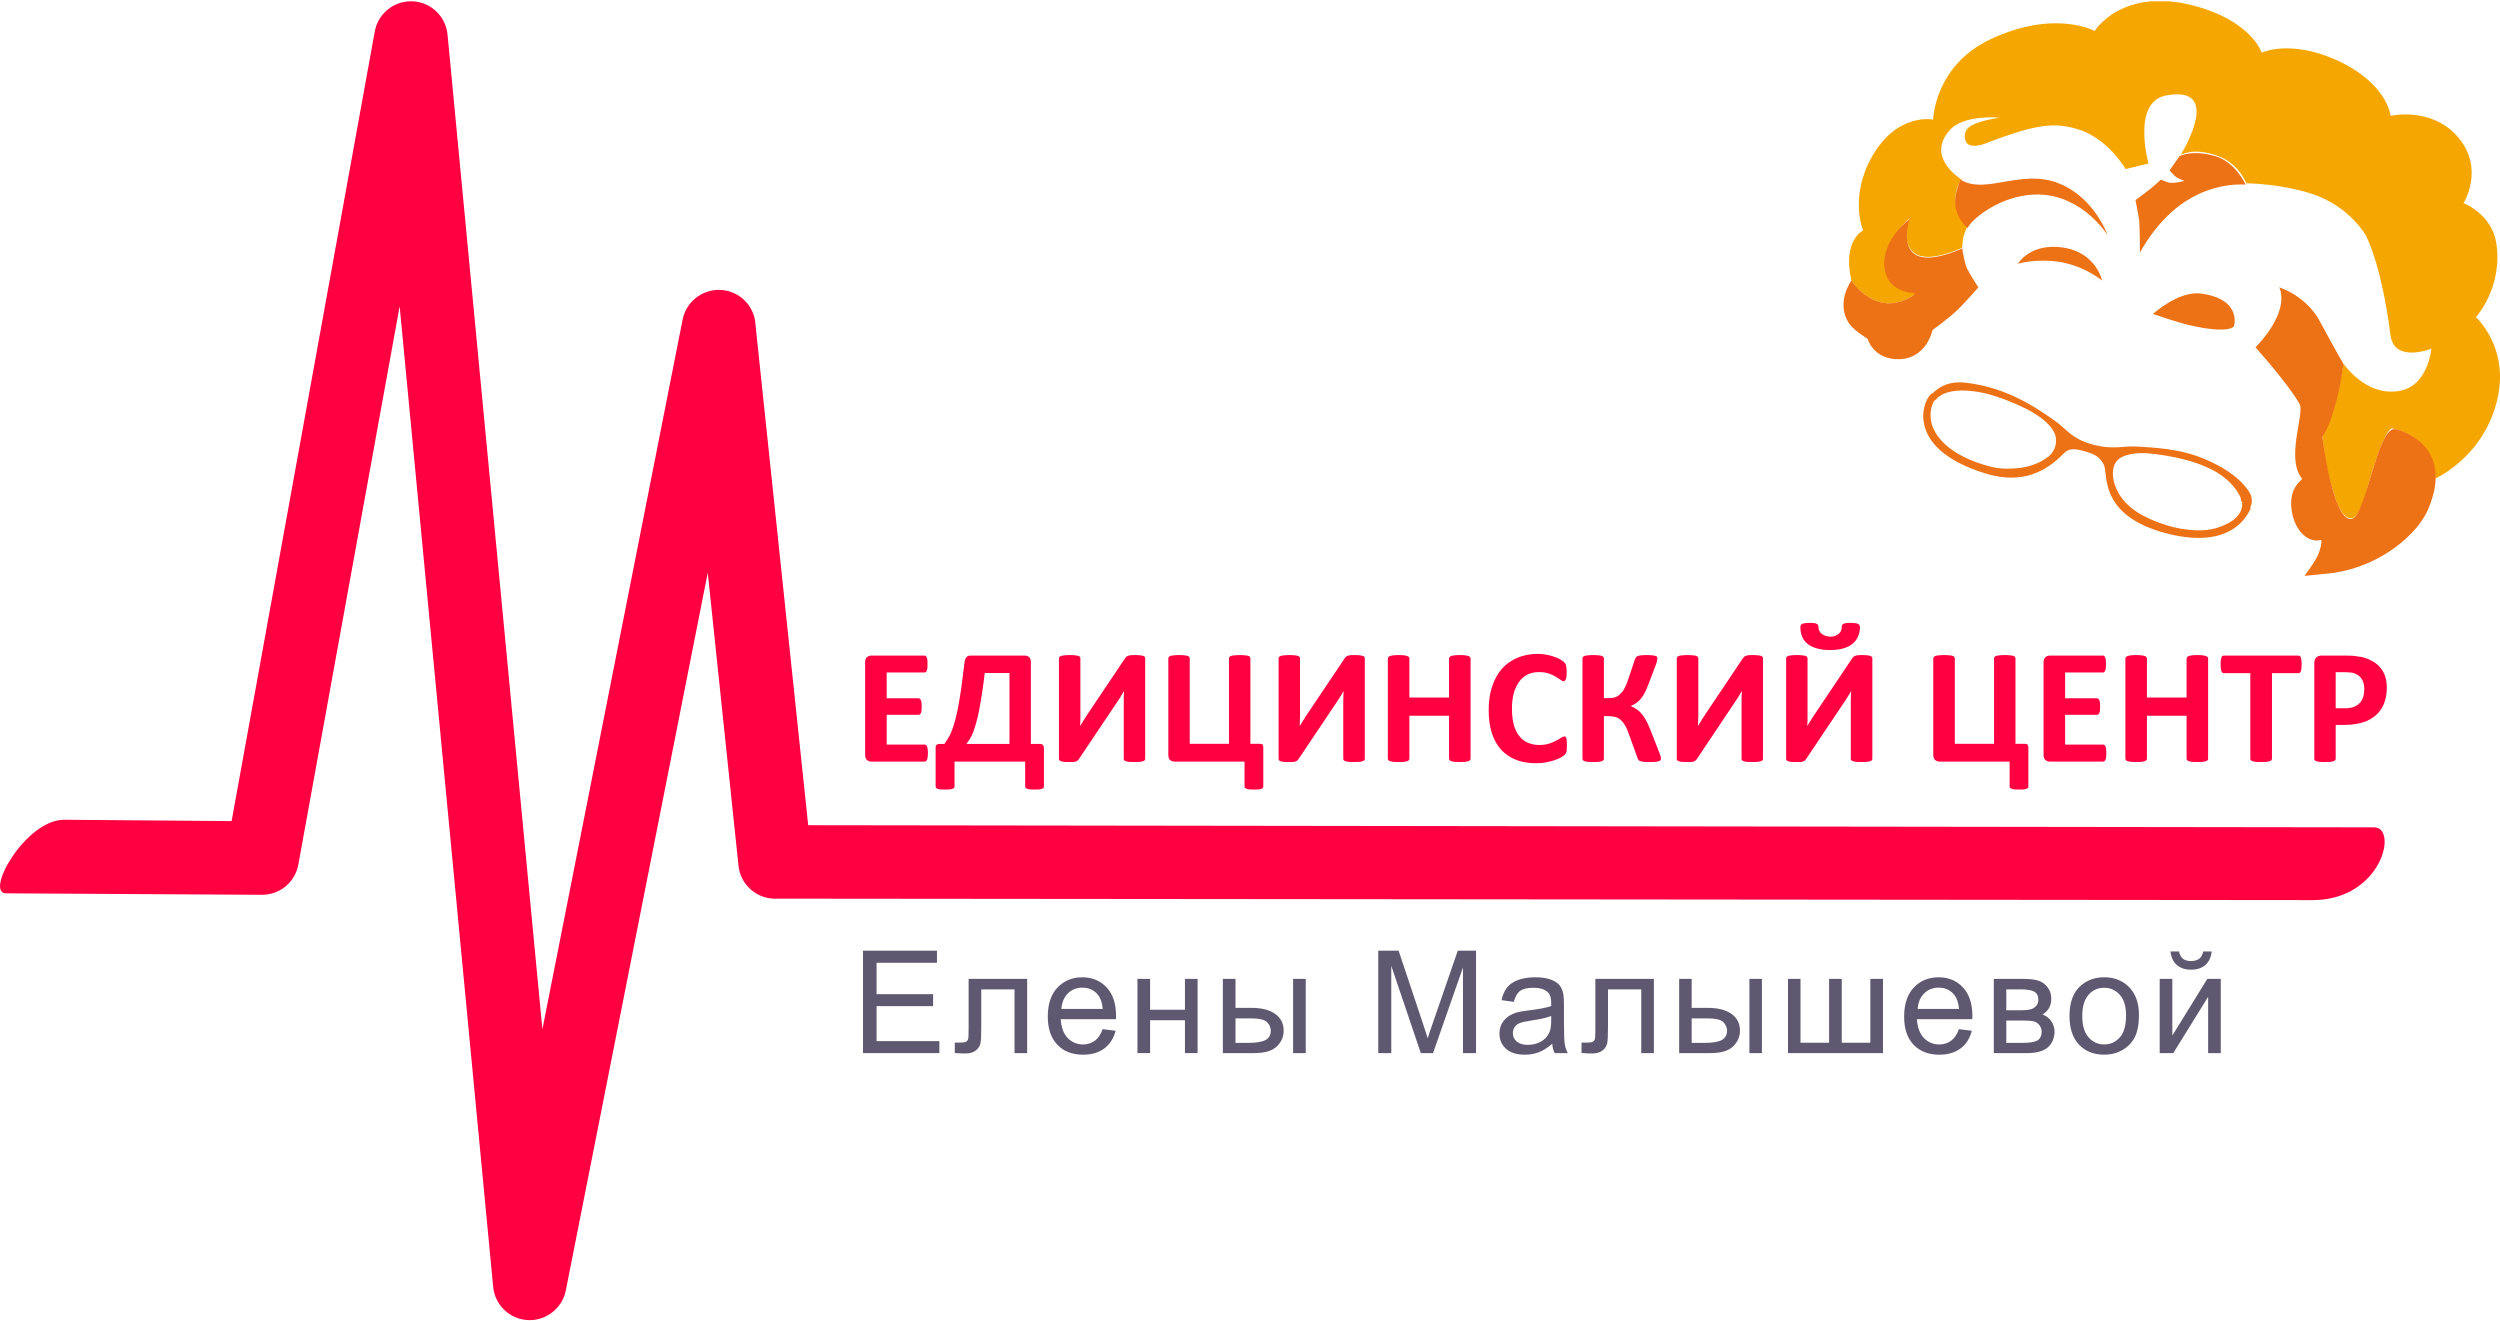 <?xml version="1.0" encoding="UTF-8"?>
<!DOCTYPE svg PUBLIC "-//W3C//DTD SVG 1.1//EN" "http://www.w3.org/Graphics/SVG/1.1/DTD/svg11.dtd">
<!-- Creator: CorelDRAW -->
<svg xmlns="http://www.w3.org/2000/svg" xml:space="preserve" width="490px" height="259px" version="1.1" style="shape-rendering:geometricPrecision; text-rendering:geometricPrecision; image-rendering:optimizeQuality; fill-rule:evenodd; clip-rule:evenodd"
viewBox="0 0 187.92 99.13"
 xmlns:xlink="http://www.w3.org/1999/xlink"
 xmlns:xodm="http://www.corel.com/coreldraw/odm/2003">
 <defs>
  <style type="text/css">
   <![CDATA[
    .fil2 {fill:#FF0040}
    .fil4 {fill:#5E5971;fill-rule:nonzero}
    .fil0 {fill:#ED7115;fill-rule:nonzero}
    .fil1 {fill:#F6A600;fill-rule:nonzero}
    .fil3 {fill:#FF0040;fill-rule:nonzero}
   ]]>
  </style>
 </defs>
 <g id="Слой_x0020_1">
  <path class="fil0" d="M145.08 29.6l0.14 -0.14 0.28 0.47 -0.14 0.14c0,0 -0.93,1.58 0.83,3.21 1.45,1.35 3.77,1.77 3.77,1.77 0,0 0.7,0.18 2.05,0 1.16,-0.19 1.86,-0.75 1.86,-0.75 0,0 0.84,-0.51 0.65,-1.58 -0.23,-1.12 -2.14,-2.05 -2.14,-2.05 0,0 -2.14,-1.12 -3.95,-1.35 -2.42,-0.32 -2.93,0.65 -2.93,0.65 0,0 -0.28,-0.42 -0.28,-0.46 0.65,-0.65 1.44,-0.98 2.56,-0.84 2.69,0.33 4.69,1.44 6.65,2.84 0.98,0.7 1.21,1.3 2.74,1.77 1.59,0.46 2.28,0.14 3.4,0.18 1.58,0.1 3.02,0.19 4.51,0.7 3.4,1.21 4.1,2.93 4.1,2.93 0,0 0.09,0.24 0.09,0.51 0,0.19 -0.14,0.47 -0.14,0.47l-0.65 -0.47 -0.05 -0.27c0,0 -0.51,-1.45 -2.6,-2.33 -1.87,-0.84 -4.33,-1.02 -4.33,-1.02 0,0 -1.26,-0.14 -2.09,0.32 -0.79,0.47 -0.56,1.54 -0.56,1.54 0,0 0.09,1.21 1.35,2.23 1.11,0.93 2.97,1.4 2.97,1.4 0,0 2,0.6 3.54,0.09 2.14,-0.7 1.81,-1.91 1.81,-1.91 0,0 0.7,0.37 0.66,0.47 -0.61,1.35 -2.28,2.93 -6.38,1.86 -5.07,-1.35 -4.32,-4.42 -4.65,-5.12 -0.23,-0.51 -0.6,-0.79 -1.26,-0.98 -0.6,-0.18 -1.11,-0.32 -1.53,-0.09 -0.42,0.23 -2.19,2.88 -6.05,1.72 -6,-1.81 -4.84,-5.3 -4.23,-5.91z"/>
  <path class="fil1" d="M144.19 21.83c0,0 -1.16,1.07 -2.6,0.84 -1.44,-0.24 -2.33,-1.54 -2.33,-1.54 0,0 -0.09,-0.05 -0.09,-0.14 -0.7,-3.03 0.88,-3.77 0.88,-3.77 0,0 -1.07,-2.47 0.66,-5.54 1.9,-3.35 4.6,-2.79 4.6,-2.79 0,0 0.09,-4 4.23,-6 4.89,-2.33 7.91,-0.66 7.91,-0.66 0,0 1.21,-1.97 4.23,-2.23l1.35 0c0.52,0.04 1.08,0.13 1.68,0.28 4.51,1.12 5.3,3.58 5.3,3.58 0,0 2.1,-1.02 5.63,0.56 3.86,1.77 4.05,4.19 4.05,4.19 0,0 2.98,-0.7 4.98,1.49 2.18,2.42 0.51,5.07 0.51,5.07 0,0 2.09,0.79 2.46,2.98 0.52,3.35 -1.53,5.59 -1.53,5.59 0,0 1.75,1.59 1.81,4.33l0 0.31c-0.01,0.46 -0.07,0.94 -0.18,1.45 -0.98,4.42 -4.7,6.05 -4.7,6.05 0,0 0.28,-2.88 -3.17,-3.77 -0.69,-0.18 -2.04,4.89 -2.04,4.89 0,0 -0.51,1.82 -1.07,1.86 -0.7,0.09 -1.17,-1.39 -1.17,-1.39 0,0 -0.46,-1.31 -0.69,-2.47 -0.19,-0.84 -0.33,-2.33 -0.33,-2.33 0,0 0.75,-1.53 0.98,-2.46 0.18,-0.8 0.32,-1.26 0.6,-2.98 0,0 1.72,2.56 4.28,2.04 2.1,-0.41 2.33,-3.16 2.33,-3.16 0,0 -2.79,1.12 -3.07,-1.02 -0.7,-5.45 -1.86,-7.5 -1.86,-7.5 0,0 -1.21,-2.19 -4.05,-3.12 -2.46,-0.79 -4.93,-0.79 -4.93,-0.79 0,0 -0.51,-1.44 -2.09,-2.04 -1.86,-0.7 -2.84,-0.1 -2.84,-0.1 0,0 3.3,-5.26 -1.07,-4.47 -2.65,0.47 -1.35,5.12 -1.35,5.12l-1.72 0.42c0,0 -1.35,-2.37 -3.68,-3.02 -1.62,-0.47 -2.93,-0.42 -6.79,1.07 -1.3,0.51 -1.53,-0.1 -1.53,-0.1 0,0 -0.28,-0.55 0.14,-1.02 0.55,-0.56 2.41,-0.79 2.41,-0.79 0,0 -2.79,-0.28 -3.81,0.98 -1.77,2.04 0.93,3.67 0.93,3.67 0,0 -0.56,0.66 -0.46,1.77 0.09,0.84 0.88,1.77 0.88,1.77 0,0 -0.19,0.42 -0.28,0.75 -0.09,0.37 -0.09,0.83 -0.09,0.83 0,0 -2.47,1.21 -3.58,0.42 -1.07,-0.74 -0.42,-2.6 -0.42,-2.6 -3.77,3.72 -0.61,5.53 0.51,5.39 0.04,0.1 0.18,0.1 0.18,0.1z"/>
  <path class="fil0" d="M171.32 21.5c0,0 0.97,1.58 -1.73,4.47 -0.04,0.05 -0.09,0 -0.04,0.05 1.16,1.3 2.65,3.11 3.3,4.23 0.42,0.7 -1.07,4.1 0.19,5.63 0.09,0.1 -1.21,0.65 -0.7,2.8 0.18,0.79 0.93,2.09 2.14,1.81 0.04,0 0.04,0.51 -0.28,1.21 -0.33,0.65 -0.98,1.49 -0.98,1.49 0,0 1.82,-0.19 2.24,-0.23 3.58,-0.56 6.28,-2.93 7.07,-4.8 1.95,-4.65 -1.82,-5.86 -2.47,-6 -1.35,-0.28 -2.23,6.61 -3.3,6.75 -1.4,0.23 -2.19,-6.14 -2.19,-6.19 0.51,-0.65 1.26,-2.84 1.58,-5.45 0,-0.04 -0.04,-0.04 -0.04,-0.09 -0.61,-1.02 -1.45,-2.65 -1.91,-3.44 -1.12,-1.73 -2.88,-2.24 -2.88,-2.24z"/>
  <path class="fil0" d="M142.8 26.9c2.05,-0.09 2.46,-2.19 2.46,-2.19 0,0 1.21,-0.88 1.86,-1.49 0.66,-0.65 1.59,-1.72 1.59,-1.72 0,0 -0.47,-0.7 -0.84,-1.39 -0.23,-0.47 -0.37,-1.54 -0.37,-1.54 0,0 -0.14,0.05 -0.19,0.09 -5.3,2.19 -3.77,-2.28 -3.77,-2.28 0,0 -2.04,1.45 -1.9,3.54 0.18,2.05 2.28,2 2.28,2 0,0 -0.05,0.14 -0.1,0.19 -2.79,1.81 -4.65,-1.12 -4.65,-1.12 0,0 -1.21,1.63 -0.19,3.21 0.38,0.56 1.4,1.16 1.4,1.16 0,0 0.42,1.59 2.42,1.54z"/>
  <path class="fil0" d="M158.43 17.59c0,0 -0.98,-2.84 -3.68,-3.91 -2.79,-1.11 -5.44,0.84 -7.3,-0.23 -0.05,-0.05 -0.05,-0.09 -0.05,-0.05 -0.14,0.24 -0.23,0.52 -0.32,0.84 -0.37,1.26 0.18,2.19 0.79,2.79 0.05,0.05 0.09,-0.14 0.14,-0.18 0.7,-0.93 2.84,-2.38 5.26,-2.33 3.34,0.09 5.16,3.07 5.16,3.07z"/>
  <path class="fil0" d="M160.85 18.9c0,0 0,-1.77 -0.05,-2.42 -0.04,-0.33 -0.28,-1.54 -0.28,-1.54 0,0 0.89,-0.65 1.17,-0.88 0.18,-0.14 0.74,-0.66 0.74,-0.66 0,0 0.51,0.24 0.7,0.24 0.42,0.04 1.07,-0.14 1.07,-0.14 0,0 -0.47,-0.19 -0.61,-0.28 -0.14,-0.1 -0.51,-0.51 -0.51,-0.51l0.75 -1.07c0,0 0.93,-0.52 2.69,0 1.54,0.46 2.28,2.14 2.28,2.14 0,0 -2.23,-0.24 -4.51,1.25 -2.19,1.4 -3.44,3.87 -3.44,3.87z"/>
  <path class="fil0" d="M151.68 19.73c0,0 0.93,-1.63 3.49,-1.21 2.42,0.42 2.84,2.47 2.84,2.47 0,0 -1.26,-1.07 -3.16,-1.4 -1.91,-0.28 -3.17,0.14 -3.17,0.14z"/>
  <path class="fil0" d="M161.83 23.5c0,0 1.95,-1.77 3.62,-1.53 3.12,0.42 2.47,2.46 2.47,2.46 0,0 -0.33,0.61 -3.35,-0.09 -0.7,-0.14 -2.74,-0.84 -2.74,-0.84z"/>
  <path class="fil2" d="M0.46 67.05c-1.65,-0.01 1.47,-5.54 4.36,-5.53l12.59 0.1 10.76 -59.35c0.27,-1.5 1.71,-2.5 3.21,-2.23 1.25,0.23 2.15,1.26 2.26,2.46l7.13 74.77 10.54 -53.34c0.29,-1.5 1.75,-2.48 3.25,-2.19 1.28,0.25 2.18,1.35 2.23,2.59l3.96 37.6 117.67 0.16c1.88,-0.08 0.65,5.47 -4.59,5.47l-115.43 -0.11c-1.46,0.07 -2.74,-1.01 -2.89,-2.48l-2.31 -22.02 -10.67 53.95 0 0c-0.23,1.17 -1.21,2.1 -2.46,2.22 -1.51,0.14 -2.86,-0.97 -3,-2.49l-7.03 -73.71 -7.61 41.94c-0.22,1.31 -1.36,2.3 -2.73,2.3l-19.24 -0.11z"/>
  <path class="fil3" d="M69.75 56.51c0,0.12 -0.01,0.22 -0.02,0.3 -0.01,0.08 -0.02,0.14 -0.04,0.19 -0.02,0.05 -0.05,0.09 -0.08,0.11 -0.03,0.03 -0.07,0.04 -0.1,0.04l-4 0c-0.13,0 -0.25,-0.04 -0.34,-0.12 -0.09,-0.08 -0.14,-0.21 -0.14,-0.39l0 -6.95c0,-0.18 0.05,-0.31 0.14,-0.39 0.09,-0.08 0.21,-0.12 0.34,-0.12l3.98 0c0.03,0 0.07,0.01 0.1,0.03 0.03,0.02 0.05,0.06 0.07,0.11 0.02,0.05 0.04,0.12 0.05,0.2 0.01,0.08 0.01,0.18 0.01,0.3 0,0.12 0,0.21 -0.01,0.3 -0.01,0.08 -0.03,0.14 -0.05,0.19 -0.02,0.05 -0.04,0.09 -0.07,0.11 -0.03,0.02 -0.07,0.03 -0.1,0.03l-2.84 0 0 1.94 2.39 0c0.04,0 0.07,0.01 0.1,0.04 0.03,0.02 0.06,0.05 0.08,0.1 0.02,0.05 0.04,0.11 0.05,0.19 0.01,0.08 0.01,0.18 0.01,0.29 0,0.12 0,0.22 -0.01,0.3 -0.01,0.08 -0.03,0.14 -0.05,0.19 -0.02,0.05 -0.05,0.08 -0.08,0.1 -0.03,0.02 -0.06,0.03 -0.1,0.03l-2.39 0 0 2.24 2.86 0c0.04,0 0.07,0.01 0.1,0.04 0.03,0.02 0.06,0.06 0.08,0.11 0.02,0.04 0.03,0.11 0.04,0.19 0.01,0.08 0.02,0.18 0.02,0.3z"/>
  <path id="_1" class="fil3" d="M78.47 59.02c0,0.04 -0.01,0.07 -0.03,0.1 -0.02,0.03 -0.06,0.05 -0.11,0.07 -0.06,0.02 -0.13,0.04 -0.22,0.05 -0.09,0.01 -0.2,0.01 -0.35,0.01 -0.14,0 -0.25,0 -0.34,-0.01 -0.08,-0.01 -0.16,-0.03 -0.21,-0.05 -0.06,-0.02 -0.1,-0.04 -0.12,-0.07 -0.02,-0.03 -0.03,-0.06 -0.03,-0.1l0 -1.87 -5.31 0 0 1.87c0,0.04 -0.01,0.07 -0.03,0.1 -0.03,0.03 -0.06,0.05 -0.12,0.07 -0.05,0.02 -0.13,0.04 -0.22,0.05 -0.09,0.01 -0.2,0.01 -0.34,0.01 -0.14,0 -0.26,0 -0.35,-0.01 -0.09,-0.01 -0.16,-0.03 -0.22,-0.05 -0.05,-0.02 -0.09,-0.04 -0.11,-0.07 -0.02,-0.03 -0.03,-0.06 -0.03,-0.1l0 -2.87c-0.01,-0.11 0.01,-0.2 0.06,-0.25 0.05,-0.05 0.13,-0.08 0.23,-0.08l0.37 0c0.1,-0.14 0.19,-0.28 0.28,-0.43 0.09,-0.14 0.18,-0.32 0.26,-0.52 0.08,-0.21 0.16,-0.45 0.24,-0.73 0.08,-0.28 0.16,-0.62 0.24,-1.03 0.08,-0.4 0.16,-0.89 0.24,-1.44 0.07,-0.56 0.16,-1.21 0.25,-1.96 0.02,-0.19 0.07,-0.32 0.14,-0.4 0.07,-0.09 0.17,-0.13 0.32,-0.13l4.07 0c0.14,0 0.25,0.04 0.34,0.13 0.08,0.08 0.12,0.21 0.12,0.38l0 6.13 0.68 0c0.11,0 0.19,0.03 0.23,0.09 0.05,0.06 0.07,0.14 0.07,0.25l0 2.86zm-2.59 -8.53l-1.86 0c-0.07,0.62 -0.15,1.17 -0.22,1.64 -0.07,0.48 -0.15,0.89 -0.22,1.25 -0.07,0.35 -0.14,0.66 -0.22,0.92 -0.07,0.26 -0.15,0.48 -0.22,0.67 -0.08,0.19 -0.16,0.35 -0.24,0.48 -0.09,0.14 -0.17,0.26 -0.26,0.37l3.24 0 0 -5.33z"/>
  <path id="_2" class="fil3" d="M86.08 56.94c0,0.04 -0.01,0.07 -0.04,0.11 -0.03,0.03 -0.07,0.05 -0.13,0.07 -0.06,0.02 -0.15,0.04 -0.25,0.05 -0.11,0.01 -0.24,0.01 -0.39,0.01 -0.16,0 -0.29,0 -0.39,-0.01 -0.11,-0.01 -0.19,-0.03 -0.25,-0.05 -0.06,-0.02 -0.1,-0.04 -0.13,-0.07 -0.02,-0.04 -0.03,-0.07 -0.03,-0.11l0 -4.2c0,-0.16 0,-0.32 0,-0.47 0.01,-0.16 0.01,-0.29 0.02,-0.41l-0.01 0c-0.03,0.05 -0.07,0.12 -0.12,0.2 -0.04,0.07 -0.09,0.15 -0.14,0.24 -0.06,0.08 -0.11,0.17 -0.17,0.26 -0.06,0.08 -0.11,0.17 -0.17,0.25l-2.77 4.13c-0.03,0.05 -0.06,0.09 -0.1,0.12 -0.03,0.03 -0.08,0.06 -0.13,0.08 -0.06,0.02 -0.12,0.03 -0.2,0.04 -0.08,0 -0.19,0 -0.32,0 -0.16,0 -0.29,0 -0.38,-0.01 -0.1,-0.01 -0.18,-0.03 -0.23,-0.05 -0.06,-0.02 -0.1,-0.05 -0.12,-0.08 -0.02,-0.03 -0.03,-0.07 -0.03,-0.11l0 -7.54c0,-0.04 0.01,-0.08 0.04,-0.11 0.03,-0.03 0.07,-0.06 0.14,-0.08 0.06,-0.02 0.14,-0.03 0.25,-0.04 0.1,-0.01 0.23,-0.02 0.38,-0.02 0.16,0 0.29,0.01 0.39,0.02 0.11,0.01 0.19,0.02 0.25,0.04 0.06,0.02 0.1,0.05 0.13,0.08 0.02,0.03 0.03,0.07 0.03,0.11l0 4.22c0,0.13 0,0.27 0,0.42 -0.01,0.15 -0.01,0.29 -0.02,0.43l0.01 0c0.07,-0.12 0.16,-0.27 0.27,-0.44 0.11,-0.17 0.22,-0.34 0.33,-0.51l2.77 -4.13c0.03,-0.04 0.06,-0.07 0.09,-0.11 0.04,-0.03 0.08,-0.05 0.14,-0.07 0.05,-0.02 0.12,-0.04 0.2,-0.05 0.08,0 0.19,-0.01 0.32,-0.01 0.15,0 0.28,0.01 0.38,0.02 0.09,0.01 0.17,0.02 0.23,0.04 0.05,0.02 0.09,0.05 0.12,0.08 0.02,0.03 0.03,0.07 0.03,0.11l0 7.55z"/>
  <path id="_3" class="fil3" d="M94.96 59.02c0,0.04 -0.01,0.07 -0.03,0.1 -0.02,0.03 -0.05,0.05 -0.1,0.07 -0.05,0.02 -0.13,0.04 -0.22,0.05 -0.09,0.01 -0.21,0.01 -0.34,0.01 -0.14,0 -0.26,0 -0.35,-0.01 -0.09,-0.01 -0.16,-0.03 -0.22,-0.05 -0.05,-0.02 -0.09,-0.04 -0.11,-0.07 -0.03,-0.03 -0.04,-0.06 -0.04,-0.1l0 -1.87 -5.26 0c-0.15,0 -0.26,-0.05 -0.35,-0.13 -0.08,-0.08 -0.12,-0.21 -0.12,-0.38l0 -7.25c0,-0.04 0.01,-0.08 0.04,-0.11 0.03,-0.03 0.07,-0.06 0.13,-0.08 0.06,-0.02 0.14,-0.03 0.25,-0.04 0.1,-0.01 0.23,-0.02 0.39,-0.02 0.16,0 0.29,0.01 0.39,0.02 0.1,0.01 0.18,0.02 0.25,0.04 0.06,0.02 0.1,0.05 0.12,0.08 0.03,0.03 0.04,0.07 0.04,0.11l0 6.42 2.95 0 0 -6.42c0,-0.04 0.01,-0.08 0.04,-0.11 0.03,-0.03 0.07,-0.06 0.13,-0.08 0.06,-0.02 0.15,-0.03 0.25,-0.04 0.11,-0.01 0.24,-0.02 0.39,-0.02 0.16,0 0.29,0.01 0.39,0.02 0.11,0.01 0.19,0.02 0.25,0.04 0.06,0.02 0.1,0.05 0.13,0.08 0.02,0.03 0.03,0.07 0.03,0.11l0 6.42 0.7 0c0.11,0 0.18,0.02 0.22,0.07 0.04,0.05 0.05,0.13 0.05,0.26l0 2.88z"/>
  <path id="_4" class="fil3" d="M102.59 56.94c0,0.04 -0.02,0.07 -0.04,0.11 -0.03,0.03 -0.08,0.05 -0.14,0.07 -0.06,0.02 -0.14,0.04 -0.25,0.05 -0.1,0.01 -0.23,0.01 -0.39,0.01 -0.15,0 -0.28,0 -0.39,-0.01 -0.1,-0.01 -0.18,-0.03 -0.24,-0.05 -0.06,-0.02 -0.11,-0.04 -0.13,-0.07 -0.02,-0.04 -0.04,-0.07 -0.04,-0.11l0 -4.2c0,-0.16 0.01,-0.32 0.01,-0.47 0,-0.16 0.01,-0.29 0.02,-0.41l-0.01 0c-0.04,0.05 -0.08,0.12 -0.12,0.2 -0.05,0.07 -0.1,0.15 -0.15,0.24 -0.05,0.08 -0.1,0.17 -0.16,0.26 -0.06,0.08 -0.12,0.17 -0.17,0.25l-2.77 4.13c-0.03,0.05 -0.07,0.09 -0.1,0.12 -0.04,0.03 -0.08,0.06 -0.14,0.08 -0.05,0.02 -0.12,0.03 -0.2,0.04 -0.08,0 -0.18,0 -0.31,0 -0.16,0 -0.29,0 -0.39,-0.01 -0.1,-0.01 -0.17,-0.03 -0.23,-0.05 -0.05,-0.02 -0.09,-0.05 -0.11,-0.08 -0.02,-0.03 -0.03,-0.07 -0.03,-0.11l0 -7.54c0,-0.04 0.01,-0.08 0.04,-0.11 0.02,-0.03 0.07,-0.06 0.13,-0.08 0.06,-0.02 0.15,-0.03 0.25,-0.04 0.1,-0.01 0.23,-0.02 0.39,-0.02 0.16,0 0.29,0.01 0.39,0.02 0.1,0.01 0.18,0.02 0.24,0.04 0.07,0.02 0.11,0.05 0.13,0.08 0.03,0.03 0.04,0.07 0.04,0.11l0 4.22c0,0.13 0,0.27 -0.01,0.42 0,0.15 -0.01,0.29 -0.01,0.43l0.01 0c0.07,-0.12 0.16,-0.27 0.27,-0.44 0.1,-0.17 0.21,-0.34 0.33,-0.51l2.77 -4.13c0.03,-0.04 0.06,-0.07 0.09,-0.11 0.03,-0.03 0.08,-0.05 0.13,-0.07 0.06,-0.02 0.13,-0.04 0.21,-0.05 0.08,0 0.19,-0.01 0.31,-0.01 0.16,0 0.28,0.01 0.38,0.02 0.1,0.01 0.17,0.02 0.23,0.04 0.06,0.02 0.1,0.05 0.12,0.08 0.03,0.03 0.04,0.07 0.04,0.11l0 7.55z"/>
  <path id="_5" class="fil3" d="M110.54 56.93c0,0.04 -0.02,0.07 -0.04,0.11 -0.03,0.03 -0.07,0.06 -0.13,0.08 -0.07,0.02 -0.15,0.03 -0.25,0.05 -0.1,0.01 -0.23,0.01 -0.38,0.01 -0.16,0 -0.3,0 -0.4,-0.01 -0.11,-0.02 -0.19,-0.03 -0.25,-0.05 -0.06,-0.02 -0.1,-0.05 -0.13,-0.08 -0.02,-0.04 -0.04,-0.07 -0.04,-0.11l0 -3.23 -2.98 0 0 3.23c0,0.04 -0.02,0.07 -0.04,0.11 -0.02,0.03 -0.07,0.06 -0.13,0.08 -0.06,0.02 -0.14,0.03 -0.24,0.05 -0.11,0.01 -0.24,0.01 -0.4,0.01 -0.15,0 -0.28,0 -0.39,-0.01 -0.1,-0.02 -0.18,-0.03 -0.24,-0.05 -0.07,-0.02 -0.11,-0.05 -0.14,-0.08 -0.02,-0.04 -0.04,-0.07 -0.04,-0.11l0 -7.53c0,-0.04 0.02,-0.08 0.04,-0.11 0.03,-0.03 0.07,-0.06 0.14,-0.08 0.06,-0.02 0.14,-0.04 0.24,-0.05 0.11,-0.01 0.24,-0.02 0.39,-0.02 0.16,0 0.29,0.01 0.4,0.02 0.1,0.01 0.18,0.03 0.24,0.05 0.06,0.02 0.11,0.05 0.13,0.08 0.02,0.03 0.04,0.07 0.04,0.11l0 2.93 2.98 0 0 -2.93c0,-0.04 0.02,-0.08 0.04,-0.11 0.03,-0.03 0.07,-0.06 0.13,-0.08 0.06,-0.02 0.14,-0.04 0.25,-0.05 0.1,-0.01 0.24,-0.02 0.4,-0.02 0.15,0 0.28,0.01 0.38,0.02 0.1,0.01 0.18,0.03 0.25,0.05 0.06,0.02 0.1,0.05 0.13,0.08 0.02,0.03 0.04,0.07 0.04,0.11l0 7.53z"/>
  <path id="_6" class="fil3" d="M117.78 55.94c0,0.11 0,0.19 -0.01,0.27 0,0.07 -0.01,0.13 -0.02,0.18 -0.02,0.05 -0.03,0.1 -0.05,0.13 -0.02,0.04 -0.06,0.08 -0.1,0.13 -0.05,0.04 -0.13,0.11 -0.26,0.18 -0.13,0.07 -0.29,0.14 -0.48,0.21 -0.18,0.06 -0.4,0.12 -0.64,0.16 -0.24,0.05 -0.5,0.07 -0.78,0.07 -0.54,0 -1.03,-0.08 -1.47,-0.25 -0.44,-0.17 -0.81,-0.42 -1.12,-0.75 -0.31,-0.34 -0.54,-0.75 -0.71,-1.26 -0.16,-0.5 -0.24,-1.08 -0.24,-1.74 0,-0.68 0.09,-1.28 0.27,-1.8 0.18,-0.53 0.43,-0.97 0.75,-1.33 0.33,-0.36 0.72,-0.62 1.17,-0.81 0.45,-0.18 0.95,-0.28 1.5,-0.28 0.22,0 0.43,0.02 0.64,0.06 0.2,0.04 0.39,0.08 0.57,0.15 0.17,0.05 0.33,0.12 0.47,0.2 0.13,0.08 0.23,0.15 0.29,0.2 0.05,0.06 0.09,0.11 0.11,0.14 0.02,0.04 0.04,0.09 0.05,0.14 0.01,0.06 0.02,0.13 0.03,0.21 0.01,0.07 0.01,0.17 0.01,0.28 0,0.13 -0.01,0.23 -0.01,0.32 -0.01,0.08 -0.03,0.15 -0.05,0.2 -0.02,0.06 -0.04,0.1 -0.07,0.12 -0.03,0.03 -0.06,0.04 -0.1,0.04 -0.06,0 -0.14,-0.04 -0.23,-0.11 -0.1,-0.07 -0.22,-0.15 -0.37,-0.24 -0.15,-0.09 -0.33,-0.17 -0.53,-0.24 -0.21,-0.07 -0.46,-0.1 -0.74,-0.1 -0.32,0 -0.6,0.06 -0.85,0.19 -0.25,0.13 -0.46,0.31 -0.63,0.55 -0.17,0.24 -0.31,0.53 -0.4,0.87 -0.09,0.34 -0.13,0.73 -0.13,1.15 0,0.47 0.05,0.87 0.14,1.22 0.1,0.34 0.24,0.62 0.42,0.84 0.17,0.22 0.39,0.39 0.64,0.49 0.25,0.11 0.54,0.17 0.85,0.17 0.29,0 0.53,-0.04 0.74,-0.1 0.21,-0.07 0.39,-0.15 0.54,-0.23 0.15,-0.08 0.27,-0.15 0.37,-0.22 0.1,-0.06 0.17,-0.09 0.23,-0.09 0.03,0 0.07,0 0.09,0.02 0.03,0.02 0.05,0.05 0.06,0.1 0.02,0.05 0.03,0.12 0.04,0.21 0.01,0.09 0.01,0.2 0.01,0.35z"/>
  <path id="_7" class="fil3" d="M124.85 56.93c0,0.05 -0.02,0.08 -0.04,0.12 -0.03,0.03 -0.07,0.05 -0.13,0.07 -0.07,0.02 -0.15,0.04 -0.26,0.05 -0.11,0.01 -0.24,0.01 -0.41,0.01 -0.18,0 -0.32,0 -0.43,-0.01 -0.11,-0.01 -0.2,-0.03 -0.26,-0.05 -0.07,-0.02 -0.12,-0.05 -0.15,-0.09 -0.03,-0.04 -0.06,-0.09 -0.08,-0.15l-0.64 -1.77c-0.09,-0.26 -0.18,-0.48 -0.28,-0.66 -0.1,-0.17 -0.21,-0.31 -0.33,-0.42 -0.12,-0.11 -0.25,-0.19 -0.4,-0.23 -0.16,-0.05 -0.33,-0.07 -0.52,-0.07l-0.36 0 0 3.2c0,0.04 -0.01,0.08 -0.04,0.11 -0.02,0.03 -0.06,0.06 -0.13,0.08 -0.06,0.02 -0.14,0.04 -0.24,0.05 -0.1,0.01 -0.23,0.01 -0.39,0.01 -0.16,0 -0.29,0 -0.39,-0.01 -0.11,-0.01 -0.19,-0.03 -0.25,-0.05 -0.06,-0.02 -0.11,-0.05 -0.13,-0.08 -0.03,-0.03 -0.04,-0.07 -0.04,-0.11l0 -7.54c0,-0.04 0.01,-0.08 0.04,-0.11 0.02,-0.03 0.07,-0.06 0.13,-0.08 0.06,-0.02 0.14,-0.03 0.25,-0.04 0.1,-0.01 0.23,-0.02 0.39,-0.02 0.16,0 0.29,0.01 0.39,0.02 0.1,0.01 0.18,0.02 0.24,0.04 0.07,0.02 0.11,0.05 0.13,0.08 0.03,0.03 0.04,0.07 0.04,0.11l0 2.99 0.36 0c0.19,0 0.35,-0.02 0.49,-0.07 0.14,-0.05 0.27,-0.13 0.38,-0.24 0.11,-0.1 0.22,-0.24 0.31,-0.41 0.09,-0.17 0.18,-0.38 0.27,-0.63l0.53 -1.59c0.03,-0.05 0.05,-0.1 0.08,-0.14 0.03,-0.04 0.07,-0.07 0.14,-0.09 0.06,-0.03 0.14,-0.04 0.25,-0.05 0.1,-0.01 0.24,-0.02 0.42,-0.02 0.16,0 0.29,0.01 0.39,0.02 0.11,0.01 0.19,0.02 0.25,0.04 0.06,0.02 0.1,0.04 0.12,0.07 0.02,0.04 0.03,0.07 0.03,0.12 0,0.05 -0.01,0.12 -0.03,0.2 -0.01,0.07 -0.05,0.18 -0.09,0.3l-0.54 1.42c-0.1,0.26 -0.19,0.48 -0.29,0.67 -0.1,0.18 -0.2,0.34 -0.31,0.47 -0.11,0.13 -0.23,0.23 -0.35,0.31 -0.12,0.09 -0.25,0.15 -0.4,0.21l0 0c0.16,0.07 0.31,0.15 0.45,0.24 0.13,0.09 0.26,0.2 0.37,0.34 0.12,0.13 0.23,0.3 0.34,0.5 0.11,0.19 0.21,0.43 0.33,0.72l0.65 1.66c0.07,0.16 0.1,0.28 0.12,0.34 0.01,0.07 0.02,0.12 0.02,0.16z"/>
  <path id="_8" class="fil3" d="M132.52 56.94c0,0.04 -0.01,0.07 -0.04,0.11 -0.03,0.03 -0.07,0.05 -0.13,0.07 -0.06,0.02 -0.15,0.04 -0.25,0.05 -0.11,0.01 -0.24,0.01 -0.39,0.01 -0.16,0 -0.29,0 -0.39,-0.01 -0.11,-0.01 -0.19,-0.03 -0.25,-0.05 -0.06,-0.02 -0.1,-0.04 -0.12,-0.07 -0.03,-0.04 -0.04,-0.07 -0.04,-0.11l0 -4.2c0,-0.16 0,-0.32 0,-0.47 0.01,-0.16 0.02,-0.29 0.02,-0.41l-0.01 0c-0.03,0.05 -0.07,0.12 -0.12,0.2 -0.04,0.07 -0.09,0.15 -0.14,0.24 -0.05,0.08 -0.11,0.17 -0.17,0.26 -0.05,0.08 -0.11,0.17 -0.17,0.25l-2.76 4.13c-0.04,0.05 -0.07,0.09 -0.11,0.12 -0.03,0.03 -0.07,0.06 -0.13,0.08 -0.06,0.02 -0.12,0.03 -0.2,0.04 -0.08,0 -0.19,0 -0.31,0 -0.16,0 -0.29,0 -0.39,-0.01 -0.1,-0.01 -0.18,-0.03 -0.23,-0.05 -0.06,-0.02 -0.1,-0.05 -0.12,-0.08 -0.02,-0.03 -0.03,-0.07 -0.03,-0.11l0 -7.54c0,-0.04 0.02,-0.08 0.04,-0.11 0.03,-0.03 0.07,-0.06 0.14,-0.08 0.06,-0.02 0.14,-0.03 0.25,-0.04 0.1,-0.01 0.23,-0.02 0.38,-0.02 0.16,0 0.29,0.01 0.39,0.02 0.11,0.01 0.19,0.02 0.25,0.04 0.06,0.02 0.11,0.05 0.13,0.08 0.02,0.03 0.04,0.07 0.04,0.11l0 4.22c0,0.13 -0.01,0.27 -0.01,0.42 0,0.15 -0.01,0.29 -0.02,0.43l0.01 0c0.08,-0.12 0.16,-0.27 0.27,-0.44 0.11,-0.17 0.22,-0.34 0.33,-0.51l2.77 -4.13c0.03,-0.04 0.06,-0.07 0.1,-0.11 0.03,-0.03 0.07,-0.05 0.13,-0.07 0.05,-0.02 0.12,-0.04 0.2,-0.05 0.09,0 0.19,-0.01 0.32,-0.01 0.15,0 0.28,0.01 0.38,0.02 0.09,0.01 0.17,0.02 0.23,0.04 0.06,0.02 0.1,0.05 0.12,0.08 0.02,0.03 0.03,0.07 0.03,0.11l0 7.55z"/>
  <path id="_9" class="fil3" d="M140.74 56.94c0,0.04 -0.01,0.07 -0.04,0.11 -0.03,0.03 -0.07,0.05 -0.13,0.07 -0.06,0.02 -0.15,0.04 -0.25,0.05 -0.11,0.01 -0.24,0.01 -0.4,0.01 -0.15,0 -0.28,0 -0.39,-0.01 -0.1,-0.01 -0.18,-0.03 -0.24,-0.05 -0.06,-0.02 -0.1,-0.04 -0.13,-0.07 -0.02,-0.04 -0.04,-0.07 -0.04,-0.11l0 -4.2c0,-0.16 0.01,-0.32 0.01,-0.47 0.01,-0.16 0.01,-0.29 0.02,-0.41l-0.01 0c-0.04,0.05 -0.07,0.12 -0.12,0.2 -0.05,0.07 -0.09,0.15 -0.15,0.24 -0.05,0.08 -0.1,0.17 -0.16,0.26 -0.06,0.08 -0.11,0.17 -0.17,0.25l-2.77 4.13c-0.03,0.05 -0.07,0.09 -0.1,0.12 -0.03,0.03 -0.08,0.06 -0.14,0.08 -0.05,0.02 -0.12,0.03 -0.2,0.04 -0.08,0 -0.18,0 -0.31,0 -0.16,0 -0.29,0 -0.38,-0.01 -0.1,-0.01 -0.18,-0.03 -0.24,-0.05 -0.05,-0.02 -0.09,-0.05 -0.11,-0.08 -0.02,-0.03 -0.03,-0.07 -0.03,-0.11l0 -7.54c0,-0.04 0.01,-0.08 0.04,-0.11 0.03,-0.03 0.07,-0.06 0.13,-0.08 0.07,-0.02 0.15,-0.03 0.25,-0.04 0.1,-0.01 0.23,-0.02 0.39,-0.02 0.16,0 0.29,0.01 0.39,0.02 0.1,0.01 0.19,0.02 0.25,0.04 0.06,0.02 0.1,0.05 0.12,0.08 0.03,0.03 0.04,0.07 0.04,0.11l0 4.22c0,0.13 0,0.27 0,0.42 -0.01,0.15 -0.01,0.29 -0.02,0.43l0.01 0c0.07,-0.12 0.16,-0.27 0.27,-0.44 0.1,-0.17 0.22,-0.34 0.33,-0.51l2.77 -4.13c0.03,-0.04 0.06,-0.07 0.09,-0.11 0.04,-0.03 0.08,-0.05 0.13,-0.07 0.06,-0.02 0.13,-0.04 0.21,-0.05 0.08,0 0.19,-0.01 0.32,-0.01 0.15,0 0.28,0.01 0.37,0.02 0.1,0.01 0.18,0.02 0.23,0.04 0.06,0.02 0.1,0.05 0.12,0.08 0.03,0.03 0.04,0.07 0.04,0.11l0 7.55zm-0.93 -9.9c0,0.22 -0.04,0.44 -0.12,0.65 -0.08,0.21 -0.21,0.39 -0.38,0.55 -0.17,0.16 -0.41,0.29 -0.69,0.38 -0.29,0.1 -0.64,0.14 -1.05,0.14 -0.41,0 -0.75,-0.04 -1.03,-0.13 -0.28,-0.08 -0.52,-0.2 -0.69,-0.35 -0.18,-0.15 -0.31,-0.33 -0.4,-0.55 -0.08,-0.21 -0.12,-0.44 -0.12,-0.69 0,-0.06 0.01,-0.11 0.03,-0.15 0.03,-0.04 0.07,-0.08 0.12,-0.1 0.05,-0.02 0.12,-0.04 0.22,-0.05 0.09,-0.01 0.21,-0.02 0.35,-0.02 0.13,0 0.23,0.01 0.32,0.02 0.09,0.01 0.15,0.03 0.2,0.06 0.04,0.02 0.08,0.05 0.09,0.09 0.02,0.04 0.03,0.09 0.03,0.14 0,0.1 0.02,0.19 0.06,0.28 0.04,0.09 0.1,0.16 0.17,0.23 0.08,0.06 0.18,0.11 0.29,0.15 0.11,0.04 0.23,0.07 0.37,0.07 0.13,0 0.25,-0.02 0.36,-0.06 0.1,-0.04 0.2,-0.09 0.27,-0.16 0.08,-0.06 0.14,-0.14 0.18,-0.23 0.04,-0.09 0.05,-0.18 0.05,-0.29 0,-0.05 0.01,-0.09 0.03,-0.13 0.01,-0.04 0.05,-0.07 0.09,-0.09 0.05,-0.03 0.11,-0.05 0.19,-0.06 0.08,-0.01 0.19,-0.02 0.31,-0.02 0.14,0 0.27,0.01 0.36,0.02 0.1,0.01 0.18,0.03 0.23,0.05 0.06,0.02 0.1,0.06 0.12,0.1 0.02,0.04 0.04,0.09 0.04,0.15z"/>
  <path id="_10" class="fil3" d="M152.47 59.02c0,0.04 -0.01,0.07 -0.03,0.1 -0.02,0.03 -0.05,0.05 -0.11,0.07 -0.05,0.02 -0.12,0.04 -0.21,0.05 -0.09,0.01 -0.21,0.01 -0.35,0.01 -0.14,0 -0.25,0 -0.34,-0.01 -0.09,-0.01 -0.16,-0.03 -0.22,-0.05 -0.06,-0.02 -0.09,-0.04 -0.12,-0.07 -0.02,-0.03 -0.03,-0.06 -0.03,-0.1l0 -1.87 -5.27 0c-0.14,0 -0.26,-0.05 -0.34,-0.13 -0.08,-0.08 -0.13,-0.21 -0.13,-0.38l0 -7.25c0,-0.04 0.02,-0.08 0.04,-0.11 0.03,-0.03 0.08,-0.06 0.14,-0.08 0.06,-0.02 0.14,-0.03 0.24,-0.04 0.11,-0.01 0.24,-0.02 0.4,-0.02 0.15,0 0.29,0.01 0.39,0.02 0.1,0.01 0.18,0.02 0.24,0.04 0.06,0.02 0.11,0.05 0.13,0.08 0.03,0.03 0.04,0.07 0.04,0.11l0 6.42 2.95 0 0 -6.42c0,-0.04 0.01,-0.08 0.04,-0.11 0.02,-0.03 0.07,-0.06 0.13,-0.08 0.06,-0.02 0.14,-0.03 0.25,-0.04 0.1,-0.01 0.23,-0.02 0.39,-0.02 0.16,0 0.29,0.01 0.39,0.02 0.1,0.01 0.18,0.02 0.24,0.04 0.07,0.02 0.11,0.05 0.13,0.08 0.03,0.03 0.04,0.07 0.04,0.11l0 6.42 0.7 0c0.1,0 0.17,0.02 0.21,0.07 0.04,0.05 0.06,0.13 0.06,0.26l0 2.88z"/>
  <path id="_11" class="fil3" d="M158.33 56.51c0,0.12 -0.01,0.22 -0.02,0.3 -0.01,0.08 -0.02,0.14 -0.04,0.19 -0.02,0.05 -0.05,0.09 -0.08,0.11 -0.03,0.03 -0.07,0.04 -0.1,0.04l-4 0c-0.13,0 -0.24,-0.04 -0.34,-0.12 -0.09,-0.08 -0.14,-0.21 -0.14,-0.39l0 -6.95c0,-0.18 0.05,-0.31 0.14,-0.39 0.1,-0.08 0.21,-0.12 0.34,-0.12l3.98 0c0.04,0 0.07,0.01 0.1,0.03 0.03,0.02 0.05,0.06 0.07,0.11 0.02,0.05 0.04,0.12 0.05,0.2 0.01,0.08 0.01,0.18 0.01,0.3 0,0.12 0,0.21 -0.01,0.3 -0.01,0.08 -0.03,0.14 -0.05,0.19 -0.02,0.05 -0.04,0.09 -0.07,0.11 -0.03,0.02 -0.06,0.03 -0.1,0.03l-2.84 0 0 1.94 2.39 0c0.04,0 0.07,0.01 0.1,0.04 0.03,0.02 0.06,0.05 0.08,0.1 0.02,0.05 0.04,0.11 0.05,0.19 0.01,0.08 0.01,0.18 0.01,0.29 0,0.12 0,0.22 -0.01,0.3 -0.01,0.08 -0.03,0.14 -0.05,0.19 -0.02,0.05 -0.05,0.08 -0.08,0.1 -0.03,0.02 -0.06,0.03 -0.1,0.03l-2.39 0 0 2.24 2.86 0c0.04,0 0.07,0.01 0.1,0.04 0.03,0.02 0.06,0.06 0.08,0.11 0.02,0.04 0.03,0.11 0.04,0.19 0.01,0.08 0.02,0.18 0.02,0.3z"/>
  <path id="_12" class="fil3" d="M165.98 56.93c0,0.04 -0.02,0.07 -0.04,0.11 -0.03,0.03 -0.07,0.06 -0.14,0.08 -0.06,0.02 -0.14,0.03 -0.24,0.05 -0.1,0.01 -0.23,0.01 -0.39,0.01 -0.16,0 -0.29,0 -0.39,-0.01 -0.11,-0.02 -0.19,-0.03 -0.25,-0.05 -0.06,-0.02 -0.1,-0.05 -0.13,-0.08 -0.02,-0.04 -0.04,-0.07 -0.04,-0.11l0 -3.23 -2.98 0 0 3.23c0,0.04 -0.02,0.07 -0.04,0.11 -0.02,0.03 -0.07,0.06 -0.13,0.08 -0.06,0.02 -0.14,0.03 -0.25,0.05 -0.1,0.01 -0.23,0.01 -0.39,0.01 -0.15,0 -0.28,0 -0.39,-0.01 -0.1,-0.02 -0.18,-0.03 -0.24,-0.05 -0.07,-0.02 -0.11,-0.05 -0.14,-0.08 -0.02,-0.04 -0.04,-0.07 -0.04,-0.11l0 -7.53c0,-0.04 0.02,-0.08 0.04,-0.11 0.03,-0.03 0.07,-0.06 0.14,-0.08 0.06,-0.02 0.14,-0.04 0.24,-0.05 0.11,-0.01 0.24,-0.02 0.39,-0.02 0.16,0 0.29,0.01 0.39,0.02 0.11,0.01 0.19,0.03 0.25,0.05 0.06,0.02 0.11,0.05 0.13,0.08 0.02,0.03 0.04,0.07 0.04,0.11l0 2.93 2.98 0 0 -2.93c0,-0.04 0.02,-0.08 0.04,-0.11 0.03,-0.03 0.07,-0.06 0.13,-0.08 0.06,-0.02 0.14,-0.04 0.25,-0.05 0.1,-0.01 0.23,-0.02 0.39,-0.02 0.16,0 0.29,0.01 0.39,0.02 0.1,0.01 0.18,0.03 0.24,0.05 0.07,0.02 0.11,0.05 0.14,0.08 0.02,0.03 0.04,0.07 0.04,0.11l0 7.53z"/>
  <path id="_13" class="fil3" d="M173.01 49.84c0,0.12 -0.01,0.22 -0.02,0.31 -0.01,0.08 -0.02,0.15 -0.04,0.2 -0.02,0.05 -0.05,0.09 -0.08,0.12 -0.03,0.02 -0.07,0.03 -0.1,0.03l-1.99 0 0 6.43c0,0.04 -0.02,0.07 -0.04,0.11 -0.03,0.03 -0.07,0.06 -0.14,0.08 -0.06,0.02 -0.14,0.03 -0.25,0.05 -0.1,0.01 -0.23,0.01 -0.39,0.01 -0.15,0 -0.28,0 -0.39,-0.01 -0.1,-0.02 -0.19,-0.03 -0.25,-0.05 -0.06,-0.02 -0.1,-0.05 -0.13,-0.08 -0.03,-0.04 -0.04,-0.07 -0.04,-0.11l0 -6.43 -1.99 0c-0.04,0 -0.08,-0.01 -0.11,-0.03 -0.02,-0.03 -0.05,-0.07 -0.07,-0.12 -0.02,-0.05 -0.03,-0.12 -0.05,-0.2 -0.01,-0.09 -0.01,-0.19 -0.01,-0.31 0,-0.12 0,-0.22 0.01,-0.31 0.02,-0.09 0.03,-0.15 0.05,-0.21 0.02,-0.05 0.05,-0.08 0.07,-0.11 0.03,-0.02 0.07,-0.03 0.11,-0.03l5.61 0c0.03,0 0.07,0.01 0.1,0.03 0.03,0.03 0.06,0.06 0.08,0.11 0.02,0.06 0.03,0.12 0.04,0.21 0.01,0.09 0.02,0.19 0.02,0.31z"/>
  <path id="_14" class="fil3" d="M179.41 51.6c0,0.45 -0.07,0.84 -0.21,1.19 -0.14,0.35 -0.34,0.64 -0.61,0.87 -0.26,0.24 -0.59,0.42 -0.98,0.54 -0.39,0.12 -0.85,0.19 -1.38,0.19l-0.66 0 0 2.54c0,0.04 -0.01,0.07 -0.04,0.11 -0.03,0.03 -0.07,0.06 -0.13,0.08 -0.06,0.02 -0.15,0.03 -0.25,0.05 -0.1,0.01 -0.23,0.01 -0.39,0.01 -0.16,0 -0.29,0 -0.39,-0.01 -0.11,-0.02 -0.19,-0.03 -0.25,-0.05 -0.06,-0.02 -0.1,-0.05 -0.13,-0.08 -0.02,-0.04 -0.03,-0.07 -0.03,-0.11l0 -7.17c0,-0.19 0.05,-0.34 0.15,-0.44 0.1,-0.09 0.23,-0.14 0.39,-0.14l1.88 0c0.19,0 0.37,0.01 0.54,0.02 0.17,0.02 0.38,0.05 0.62,0.09 0.23,0.05 0.47,0.14 0.72,0.27 0.24,0.12 0.45,0.28 0.62,0.48 0.18,0.19 0.31,0.42 0.4,0.68 0.09,0.26 0.13,0.56 0.13,0.88zm-1.69 0.12c0,-0.28 -0.05,-0.51 -0.14,-0.69 -0.1,-0.18 -0.23,-0.32 -0.37,-0.4 -0.15,-0.09 -0.3,-0.15 -0.45,-0.17 -0.16,-0.02 -0.33,-0.03 -0.5,-0.03l-0.69 0 0 2.71 0.73 0c0.26,0 0.48,-0.04 0.65,-0.11 0.18,-0.07 0.32,-0.17 0.43,-0.29 0.12,-0.13 0.2,-0.28 0.26,-0.45 0.05,-0.18 0.08,-0.37 0.08,-0.57z"/>
  <polygon class="fil4" points="64.87,79.06 64.87,71.36 70.43,71.36 70.43,72.27 65.89,72.27 65.89,74.63 70.14,74.63 70.14,75.53 65.89,75.53 65.89,78.16 70.61,78.16 70.61,79.06 "/>
  <path id="_1_0" class="fil4" d="M72.81 73.48l4.4 0 0 5.58 -0.95 0 0 -4.79 -2.5 0 0 2.77c0,0.65 -0.02,1.08 -0.06,1.28 -0.05,0.21 -0.16,0.39 -0.35,0.54 -0.19,0.16 -0.46,0.23 -0.82,0.23 -0.22,0 -0.47,-0.01 -0.76,-0.04l0 -0.78 0.41 0c0.2,0 0.34,-0.02 0.42,-0.06 0.09,-0.04 0.14,-0.11 0.17,-0.2 0.03,-0.08 0.04,-0.37 0.04,-0.85l0 -3.68z"/>
  <path id="_2_1" class="fil4" d="M82.88 77.26l0.98 0.12c-0.15,0.57 -0.44,1.02 -0.85,1.33 -0.42,0.31 -0.95,0.47 -1.6,0.47 -0.81,0 -1.46,-0.25 -1.93,-0.75 -0.48,-0.5 -0.72,-1.21 -0.72,-2.11 0,-0.94 0.24,-1.67 0.72,-2.18 0.49,-0.52 1.11,-0.78 1.88,-0.78 0.74,0 1.35,0.26 1.82,0.76 0.48,0.51 0.71,1.22 0.71,2.14 0,0.06 0,0.14 0,0.25l-4.16 0c0.04,0.61 0.21,1.08 0.52,1.41 0.31,0.32 0.7,0.49 1.16,0.49 0.35,0 0.64,-0.1 0.89,-0.28 0.24,-0.18 0.44,-0.47 0.58,-0.87zm-3.1 -1.52l3.11 0c-0.04,-0.47 -0.16,-0.82 -0.36,-1.06 -0.29,-0.36 -0.69,-0.54 -1.16,-0.54 -0.44,0 -0.8,0.14 -1.1,0.43 -0.29,0.29 -0.45,0.68 -0.49,1.17z"/>
  <polygon id="_3_2" class="fil4" points="85.5,73.48 86.45,73.48 86.45,75.8 89.07,75.8 89.07,73.48 90.02,73.48 90.02,79.06 89.07,79.06 89.07,76.59 86.45,76.59 86.45,79.06 85.5,79.06 "/>
  <path id="_4_3" class="fil4" d="M97.2 73.48l0.95 0 0 5.58 -0.95 0 0 -5.58zm-5.28 0l0.95 0 0 2.18 1.19 0c0.78,0 1.38,0.15 1.8,0.46 0.42,0.3 0.63,0.72 0.63,1.25 0,0.47 -0.17,0.86 -0.53,1.2 -0.35,0.33 -0.91,0.49 -1.68,0.49l-2.36 0 0 -5.58zm0.95 4.81l0.99 0c0.6,0 1.03,-0.08 1.28,-0.22 0.26,-0.15 0.38,-0.38 0.38,-0.69 0,-0.24 -0.09,-0.46 -0.28,-0.65 -0.19,-0.19 -0.61,-0.28 -1.25,-0.28l-1.12 0 0 1.84z"/>
  <path id="_5_4" class="fil4" d="M103.6 79.06l0 -7.7 1.53 0 1.82 5.45c0.17,0.51 0.29,0.89 0.37,1.14 0.08,-0.28 0.22,-0.69 0.41,-1.23l1.85 -5.36 1.37 0 0 7.7 -0.98 0 0 -6.44 -2.25 6.44 -0.92 0 -2.22 -6.56 0 6.56 -0.98 0z"/>
  <path id="_6_5" class="fil4" d="M116.68 78.36c-0.35,0.3 -0.69,0.51 -1.02,0.64 -0.32,0.12 -0.67,0.18 -1.04,0.18 -0.62,0 -1.09,-0.15 -1.42,-0.45 -0.33,-0.3 -0.49,-0.68 -0.49,-1.14 0,-0.27 0.06,-0.52 0.18,-0.75 0.13,-0.22 0.29,-0.4 0.49,-0.54 0.21,-0.14 0.43,-0.24 0.69,-0.31 0.18,-0.05 0.46,-0.09 0.84,-0.14 0.76,-0.09 1.33,-0.2 1.69,-0.33 0,-0.12 0,-0.21 0,-0.24 0,-0.39 -0.09,-0.66 -0.27,-0.81 -0.24,-0.22 -0.6,-0.32 -1.08,-0.32 -0.44,0 -0.77,0.08 -0.98,0.23 -0.22,0.16 -0.37,0.43 -0.48,0.83l-0.92 -0.13c0.08,-0.39 0.22,-0.71 0.42,-0.96 0.19,-0.24 0.47,-0.43 0.83,-0.56 0.37,-0.13 0.79,-0.2 1.27,-0.2 0.48,0 0.87,0.06 1.17,0.17 0.3,0.11 0.52,0.25 0.66,0.42 0.14,0.17 0.23,0.39 0.29,0.65 0.03,0.16 0.05,0.45 0.05,0.87l0 1.25c0,0.88 0.02,1.43 0.06,1.67 0.04,0.23 0.11,0.46 0.23,0.67l-0.99 0c-0.1,-0.2 -0.16,-0.43 -0.18,-0.7zm-0.08 -2.09c-0.34,0.14 -0.86,0.25 -1.55,0.35 -0.39,0.06 -0.66,0.12 -0.83,0.19 -0.16,0.07 -0.28,0.17 -0.37,0.3 -0.09,0.14 -0.13,0.29 -0.13,0.45 0,0.25 0.09,0.46 0.29,0.63 0.19,0.16 0.47,0.25 0.83,0.25 0.37,0 0.69,-0.08 0.98,-0.24 0.28,-0.16 0.49,-0.37 0.62,-0.65 0.11,-0.21 0.16,-0.53 0.16,-0.94l0 -0.34z"/>
  <path id="_7_6" class="fil4" d="M119.92 73.48l4.4 0 0 5.58 -0.95 0 0 -4.79 -2.5 0 0 2.77c0,0.65 -0.02,1.08 -0.06,1.28 -0.05,0.21 -0.16,0.39 -0.35,0.54 -0.19,0.16 -0.46,0.23 -0.82,0.23 -0.22,0 -0.47,-0.01 -0.76,-0.04l0 -0.78 0.41 0c0.2,0 0.34,-0.02 0.42,-0.06 0.09,-0.04 0.14,-0.11 0.17,-0.2 0.03,-0.08 0.04,-0.37 0.04,-0.85l0 -3.68z"/>
  <path id="_8_7" class="fil4" d="M131.5 73.48l0.94 0 0 5.58 -0.94 0 0 -5.58zm-5.28 0l0.94 0 0 2.18 1.2 0c0.78,0 1.37,0.15 1.8,0.46 0.42,0.3 0.63,0.72 0.63,1.25 0,0.47 -0.18,0.86 -0.53,1.2 -0.35,0.33 -0.91,0.49 -1.68,0.49l-2.36 0 0 -5.58zm0.94 4.81l1 0c0.59,0 1.02,-0.08 1.28,-0.22 0.25,-0.15 0.38,-0.38 0.38,-0.69 0,-0.24 -0.1,-0.46 -0.28,-0.65 -0.19,-0.19 -0.61,-0.28 -1.26,-0.28l-1.12 0 0 1.84z"/>
  <polygon id="_9_8" class="fil4" points="134.4,73.48 135.34,73.48 135.34,78.28 137.49,78.28 137.49,73.48 138.44,73.48 138.44,78.28 140.59,78.28 140.59,73.48 141.54,73.48 141.54,79.06 134.4,79.06 "/>
  <path id="_10_9" class="fil4" d="M147.25 77.26l0.97 0.12c-0.15,0.57 -0.43,1.02 -0.85,1.33 -0.42,0.31 -0.95,0.47 -1.59,0.47 -0.82,0 -1.46,-0.25 -1.94,-0.75 -0.48,-0.5 -0.71,-1.21 -0.71,-2.11 0,-0.94 0.24,-1.67 0.72,-2.18 0.48,-0.52 1.11,-0.78 1.88,-0.78 0.74,0 1.35,0.26 1.82,0.76 0.47,0.51 0.71,1.22 0.71,2.14 0,0.06 -0.01,0.14 -0.01,0.25l-4.16 0c0.04,0.61 0.21,1.08 0.52,1.41 0.31,0.32 0.7,0.49 1.17,0.49 0.34,0 0.64,-0.1 0.88,-0.28 0.25,-0.18 0.44,-0.47 0.59,-0.87zm-3.1 -1.52l3.11 0c-0.05,-0.47 -0.17,-0.82 -0.36,-1.06 -0.3,-0.36 -0.69,-0.54 -1.17,-0.54 -0.43,0 -0.8,0.14 -1.09,0.43 -0.3,0.29 -0.46,0.68 -0.49,1.17z"/>
  <path id="_11_10" class="fil4" d="M149.87 73.48l2.18 0c0.53,0 0.93,0.05 1.19,0.14 0.26,0.08 0.48,0.25 0.67,0.49 0.19,0.24 0.28,0.52 0.28,0.85 0,0.27 -0.05,0.5 -0.16,0.7 -0.12,0.2 -0.28,0.37 -0.5,0.5 0.26,0.09 0.48,0.25 0.65,0.49 0.17,0.24 0.26,0.52 0.26,0.85 -0.04,0.53 -0.23,0.92 -0.57,1.18 -0.34,0.25 -0.84,0.38 -1.49,0.38l-2.51 0 0 -5.58zm0.94 2.36l1.01 0c0.4,0 0.67,-0.03 0.82,-0.07 0.15,-0.04 0.29,-0.12 0.41,-0.25 0.11,-0.13 0.17,-0.28 0.17,-0.46 0,-0.3 -0.1,-0.5 -0.31,-0.62 -0.21,-0.12 -0.56,-0.17 -1.06,-0.17l-1.04 0 0 1.57zm0 2.45l1.25 0c0.53,0 0.9,-0.06 1.1,-0.19 0.2,-0.12 0.3,-0.34 0.31,-0.64 0,-0.18 -0.06,-0.35 -0.17,-0.5 -0.12,-0.15 -0.27,-0.25 -0.45,-0.29 -0.19,-0.04 -0.49,-0.06 -0.89,-0.06l-1.15 0 0 1.68z"/>
  <path id="_12_11" class="fil4" d="M155.56 76.27c0,-1.03 0.28,-1.79 0.86,-2.29 0.48,-0.41 1.06,-0.62 1.75,-0.62 0.77,0 1.39,0.25 1.88,0.75 0.49,0.51 0.73,1.2 0.73,2.08 0,0.72 -0.11,1.28 -0.32,1.69 -0.22,0.41 -0.53,0.73 -0.94,0.96 -0.41,0.23 -0.86,0.34 -1.35,0.34 -0.78,0 -1.41,-0.25 -1.89,-0.75 -0.48,-0.5 -0.72,-1.22 -0.72,-2.16zm0.96 0c0,0.72 0.16,1.25 0.47,1.6 0.31,0.36 0.71,0.54 1.18,0.54 0.47,0 0.86,-0.18 1.18,-0.54 0.31,-0.35 0.46,-0.9 0.46,-1.63 0,-0.69 -0.15,-1.21 -0.47,-1.56 -0.31,-0.35 -0.7,-0.53 -1.17,-0.53 -0.47,0 -0.87,0.17 -1.18,0.53 -0.31,0.35 -0.47,0.88 -0.47,1.59z"/>
  <path id="_13_12" class="fil4" d="M162.34 73.48l0.95 0 0 4.26 2.63 -4.26 1.01 0 0 5.58 -0.95 0 0 -4.23 -2.62 4.23 -1.02 0 0 -5.58zm3.27 -2.06l0.64 0c-0.05,0.44 -0.21,0.78 -0.48,1.02 -0.27,0.23 -0.62,0.35 -1.07,0.35 -0.45,0 -0.81,-0.12 -1.07,-0.35 -0.27,-0.24 -0.43,-0.58 -0.48,-1.02l0.64 0c0.05,0.24 0.15,0.42 0.29,0.54 0.15,0.12 0.35,0.18 0.59,0.18 0.29,0 0.5,-0.06 0.65,-0.18 0.14,-0.11 0.24,-0.29 0.29,-0.54z"/>
 </g>
</svg>

